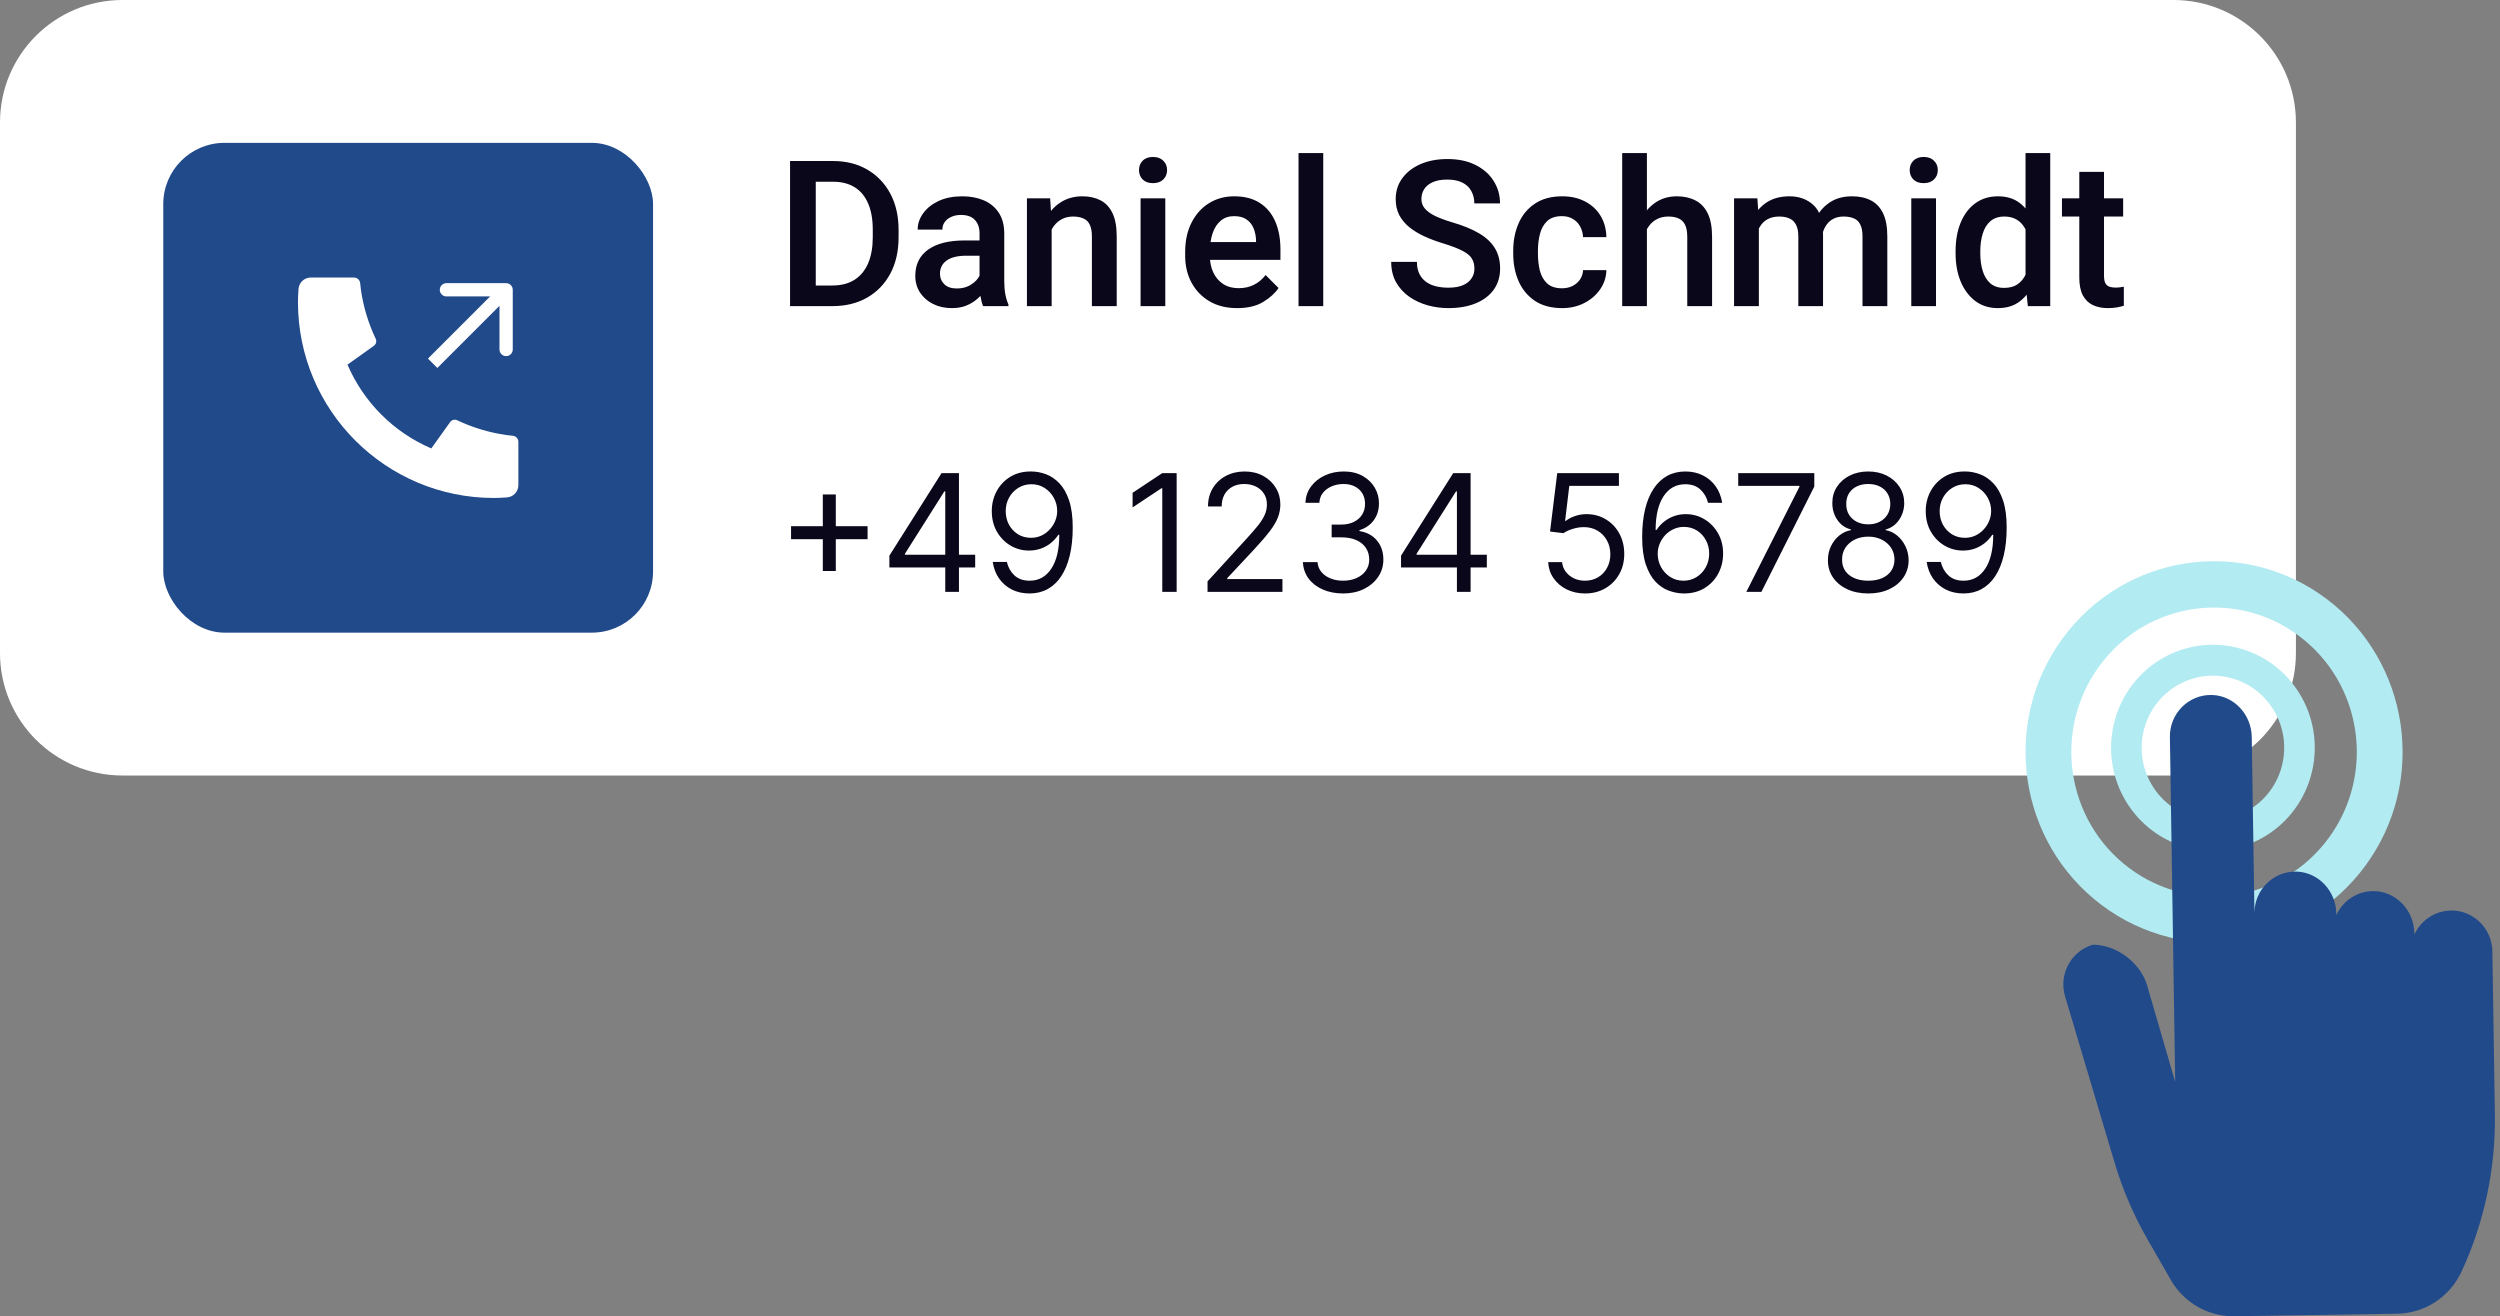<svg width="245" height="129" viewBox="0 0 245 129" fill="none" xmlns="http://www.w3.org/2000/svg">
<rect x="0" y="0" width="245" height="129" fill="#808080" stroke="none"/>
<path d="M0 12C0 5.373 5.373 0 12 0H213C219.627 0 225 5.373 225 12V64C225 70.627 219.627 76 213 76H12C5.373 76 0 70.627 0 64V12Z" fill="white"/>
<rect x="16" y="14" width="48" height="48" rx="6" fill="#214A8B"/>
<g clip-path="url(#clip0_1931_6695)">
<path d="M50.8 43.304V47.547C50.8 47.851 50.685 48.144 50.478 48.366C50.271 48.588 49.987 48.724 49.684 48.745C49.16 48.781 48.731 48.8 48.4 48.8C37.796 48.8 29.2 40.205 29.2 29.6C29.2 29.269 29.218 28.841 29.255 28.316C29.277 28.013 29.412 27.729 29.634 27.522C29.857 27.315 30.149 27.2 30.453 27.2H34.696C34.845 27.2 34.989 27.255 35.099 27.355C35.209 27.455 35.279 27.592 35.294 27.74C35.321 28.016 35.347 28.236 35.371 28.403C35.609 30.067 36.098 31.686 36.82 33.204C36.934 33.444 36.86 33.731 36.644 33.884L34.054 35.735C35.638 39.424 38.578 42.364 42.267 43.947L44.115 41.363C44.191 41.257 44.301 41.181 44.426 41.149C44.552 41.116 44.685 41.128 44.803 41.184C46.321 41.905 47.939 42.392 49.603 42.63C49.769 42.654 49.989 42.68 50.263 42.707C50.41 42.722 50.547 42.791 50.647 42.902C50.747 43.012 50.8 43.156 50.8 43.304Z" fill="white"/>
<path d="M50.25 28.4C50.25 28.041 49.959 27.75 49.6 27.75L43.75 27.75C43.391 27.75 43.1 28.041 43.1 28.4C43.1 28.759 43.391 29.05 43.75 29.05L48.95 29.05L48.95 34.25C48.95 34.609 49.241 34.9 49.6 34.9C49.959 34.9 50.25 34.609 50.25 34.25L50.25 28.4ZM42.859 36.06L50.059 28.86L49.14 27.941L41.94 35.141L42.859 36.06Z" fill="white"/>
</g>
<path d="M78.539 30L78.559 27.979H81.566C82.439 27.979 83.168 27.79 83.754 27.412C84.34 27.035 84.783 26.494 85.082 25.791C85.382 25.081 85.531 24.235 85.531 23.252V22.51C85.531 21.501 85.382 20.648 85.082 19.951C84.789 19.255 84.353 18.724 83.773 18.359C83.194 17.995 82.488 17.812 81.654 17.812H78.481V15.781H81.654C82.924 15.781 84.037 16.061 84.994 16.621C85.958 17.181 86.71 17.965 87.25 18.975C87.79 19.984 88.061 21.169 88.061 22.529V23.252C88.061 24.619 87.79 25.807 87.25 26.816C86.71 27.826 85.951 28.61 84.975 29.17C84.005 29.723 82.868 30 81.566 30H78.539ZM79.945 30H77.426V15.781H79.945V30ZM95.995 22.861C95.995 22.314 95.842 21.878 95.536 21.553C95.237 21.227 94.781 21.064 94.169 21.064C93.805 21.064 93.486 21.13 93.212 21.26C92.939 21.384 92.727 21.553 92.577 21.768C92.428 21.982 92.353 22.227 92.353 22.5H89.931C89.931 21.934 90.11 21.403 90.468 20.908C90.826 20.407 91.331 20.003 91.982 19.697C92.639 19.391 93.414 19.238 94.306 19.238C95.1 19.238 95.806 19.372 96.425 19.639C97.043 19.906 97.528 20.309 97.88 20.85C98.238 21.39 98.417 22.067 98.417 22.881V27.539C98.417 28.034 98.453 28.47 98.525 28.848C98.596 29.225 98.697 29.554 98.827 29.834V30H96.347C96.236 29.746 96.148 29.417 96.083 29.014C96.025 28.61 95.995 28.216 95.995 27.832V22.861ZM96.366 25.059H94.706C93.847 25.059 93.199 25.218 92.763 25.537C92.333 25.85 92.118 26.276 92.118 26.816C92.118 27.233 92.262 27.581 92.548 27.861C92.835 28.135 93.238 28.271 93.759 28.271C94.234 28.271 94.648 28.177 94.999 27.988C95.357 27.793 95.637 27.555 95.839 27.275C96.041 26.989 96.145 26.722 96.152 26.475L96.923 27.559C96.845 27.826 96.712 28.112 96.523 28.418C96.34 28.717 96.096 29.004 95.79 29.277C95.491 29.544 95.133 29.766 94.716 29.941C94.306 30.111 93.827 30.195 93.281 30.195C92.59 30.195 91.975 30.059 91.435 29.785C90.894 29.512 90.468 29.137 90.156 28.662C89.85 28.18 89.697 27.64 89.697 27.041C89.697 25.921 90.116 25.062 90.956 24.463C91.796 23.864 92.987 23.564 94.531 23.564H96.347L96.366 25.059ZM103.061 30H100.639V19.434H102.914L103.061 21.689V30ZM101.85 24.346C101.857 23.324 102.036 22.432 102.387 21.67C102.739 20.902 103.23 20.306 103.862 19.883C104.493 19.453 105.229 19.238 106.069 19.238C106.752 19.238 107.345 19.369 107.846 19.629C108.347 19.883 108.738 20.299 109.018 20.879C109.298 21.452 109.438 22.223 109.438 23.193V30H107.006V23.174C107.006 22.686 106.935 22.298 106.791 22.012C106.655 21.725 106.446 21.523 106.166 21.406C105.893 21.283 105.558 21.221 105.161 21.221C104.757 21.221 104.399 21.302 104.086 21.465C103.78 21.621 103.517 21.842 103.295 22.129C103.08 22.415 102.914 22.747 102.797 23.125C102.687 23.503 102.631 23.906 102.631 24.336L101.85 24.346ZM114.199 30H111.777V19.434H114.199V30ZM111.621 16.67C111.621 16.299 111.741 15.993 111.982 15.752C112.223 15.505 112.558 15.381 112.988 15.381C113.418 15.381 113.756 15.505 114.004 15.752C114.251 15.993 114.375 16.299 114.375 16.67C114.375 17.035 114.251 17.34 114.004 17.588C113.756 17.829 113.418 17.949 112.988 17.949C112.558 17.949 112.223 17.829 111.982 17.588C111.741 17.34 111.621 17.035 111.621 16.67ZM121.235 30.195C120.187 30.195 119.282 29.971 118.52 29.521C117.759 29.066 117.173 28.454 116.763 27.686C116.352 26.911 116.147 26.045 116.147 25.088V24.688C116.147 23.587 116.356 22.63 116.772 21.816C117.189 20.996 117.759 20.361 118.481 19.912C119.21 19.463 120.034 19.238 120.952 19.238C121.968 19.238 122.811 19.46 123.481 19.902C124.152 20.338 124.653 20.947 124.985 21.729C125.317 22.503 125.483 23.402 125.483 24.424V25.469H117.309V23.721H123.091V23.535C123.078 23.125 122.999 22.741 122.856 22.383C122.713 22.025 122.485 21.735 122.173 21.514C121.867 21.292 121.457 21.182 120.942 21.182C120.428 21.182 119.995 21.328 119.643 21.621C119.292 21.908 119.025 22.314 118.843 22.842C118.66 23.363 118.569 23.978 118.569 24.688V25.088C118.569 25.687 118.68 26.224 118.901 26.699C119.123 27.174 119.445 27.552 119.868 27.832C120.291 28.105 120.796 28.242 121.382 28.242C121.948 28.242 122.449 28.131 122.886 27.91C123.328 27.689 123.709 27.37 124.028 26.953L125.298 28.223C124.966 28.724 124.464 29.18 123.794 29.59C123.13 29.994 122.277 30.195 121.235 30.195ZM129.678 30H127.256V15H129.678V30ZM144.493 26.328C144.493 25.944 144.411 25.619 144.248 25.352C144.092 25.078 143.796 24.828 143.36 24.6C142.924 24.365 142.295 24.121 141.475 23.867C140.804 23.665 140.183 23.434 139.61 23.174C139.043 22.913 138.549 22.614 138.125 22.275C137.702 21.93 137.37 21.533 137.129 21.084C136.895 20.628 136.778 20.104 136.778 19.512C136.778 18.737 136.993 18.057 137.422 17.471C137.852 16.878 138.448 16.416 139.209 16.084C139.971 15.752 140.853 15.586 141.856 15.586C142.924 15.586 143.842 15.781 144.61 16.172C145.378 16.556 145.967 17.077 146.377 17.734C146.794 18.392 147.002 19.124 147.002 19.932H144.483C144.483 19.482 144.385 19.082 144.19 18.73C144.001 18.372 143.711 18.096 143.321 17.9C142.93 17.699 142.432 17.598 141.827 17.598C141.26 17.598 140.788 17.682 140.411 17.852C140.033 18.021 139.753 18.249 139.571 18.535C139.388 18.822 139.297 19.147 139.297 19.512C139.297 19.857 139.408 20.163 139.629 20.43C139.851 20.697 140.186 20.941 140.635 21.162C141.084 21.377 141.644 21.585 142.315 21.787C143.37 22.093 144.245 22.451 144.942 22.861C145.638 23.271 146.156 23.756 146.495 24.316C146.84 24.876 147.012 25.54 147.012 26.309C147.012 27.109 146.804 27.803 146.387 28.389C145.97 28.968 145.381 29.414 144.62 29.727C143.858 30.039 142.963 30.195 141.934 30.195C141.25 30.195 140.577 30.104 139.912 29.922C139.248 29.733 138.646 29.453 138.106 29.082C137.572 28.704 137.142 28.232 136.817 27.666C136.498 27.1 136.338 26.432 136.338 25.664H138.858C138.858 26.12 138.936 26.507 139.092 26.826C139.248 27.145 139.467 27.409 139.746 27.617C140.026 27.819 140.352 27.965 140.723 28.057C141.101 28.148 141.504 28.193 141.934 28.193C142.5 28.193 142.972 28.115 143.35 27.959C143.728 27.796 144.011 27.575 144.2 27.295C144.395 27.015 144.493 26.693 144.493 26.328ZM153.082 28.252C153.459 28.252 153.801 28.177 154.107 28.027C154.413 27.871 154.657 27.66 154.839 27.393C155.022 27.126 155.123 26.82 155.142 26.475H157.427C157.408 27.171 157.203 27.799 156.812 28.359C156.421 28.919 155.904 29.365 155.259 29.697C154.615 30.029 153.895 30.195 153.101 30.195C152.027 30.195 151.132 29.958 150.416 29.482C149.706 29.001 149.175 28.359 148.824 27.559C148.472 26.751 148.296 25.859 148.296 24.883V24.551C148.296 23.574 148.472 22.686 148.824 21.885C149.175 21.078 149.706 20.436 150.416 19.961C151.132 19.479 152.027 19.238 153.101 19.238C153.954 19.238 154.699 19.408 155.338 19.746C155.982 20.078 156.487 20.544 156.851 21.143C157.216 21.741 157.408 22.441 157.427 23.242H155.142C155.123 22.865 155.028 22.52 154.859 22.207C154.696 21.895 154.462 21.647 154.156 21.465C153.856 21.276 153.495 21.182 153.072 21.182C152.447 21.182 151.962 21.344 151.617 21.67C151.278 21.995 151.044 22.415 150.914 22.93C150.783 23.444 150.718 23.984 150.718 24.551V24.883C150.718 25.456 150.78 25.999 150.904 26.514C151.034 27.028 151.272 27.448 151.617 27.773C151.962 28.092 152.45 28.252 153.082 28.252ZM161.397 30H158.975V15H161.397V30ZM160.196 24.346C160.203 23.363 160.375 22.487 160.714 21.719C161.059 20.951 161.54 20.345 162.159 19.902C162.777 19.46 163.5 19.238 164.327 19.238C165.024 19.238 165.629 19.372 166.143 19.639C166.664 19.899 167.068 20.322 167.354 20.908C167.641 21.488 167.784 22.262 167.784 23.232V30H165.352V23.213C165.352 22.718 165.281 22.324 165.137 22.031C164.994 21.738 164.783 21.53 164.503 21.406C164.229 21.283 163.894 21.221 163.497 21.221C163.08 21.221 162.716 21.302 162.403 21.465C162.091 21.621 161.827 21.842 161.612 22.129C161.397 22.415 161.238 22.747 161.134 23.125C161.029 23.503 160.977 23.906 160.977 24.336L160.196 24.346ZM172.369 30H169.938V19.434H172.223L172.369 21.592V30ZM171.148 24.346C171.148 23.363 171.305 22.487 171.617 21.719C171.936 20.951 172.408 20.345 173.033 19.902C173.658 19.46 174.436 19.238 175.367 19.238C176.324 19.238 177.112 19.528 177.73 20.107C178.349 20.687 178.658 21.637 178.658 22.959V30H176.236V23.184C176.236 22.689 176.158 22.298 176.002 22.012C175.852 21.725 175.637 21.523 175.357 21.406C175.084 21.283 174.755 21.221 174.371 21.221C173.935 21.221 173.564 21.302 173.258 21.465C172.958 21.621 172.714 21.842 172.525 22.129C172.337 22.415 172.197 22.747 172.105 23.125C172.021 23.503 171.979 23.906 171.979 24.336L171.148 24.346ZM177.369 24.004C177.376 23.138 177.535 22.344 177.848 21.621C178.16 20.898 178.622 20.322 179.234 19.893C179.846 19.456 180.602 19.238 181.5 19.238C182.216 19.238 182.831 19.372 183.346 19.639C183.86 19.899 184.257 20.319 184.537 20.898C184.817 21.471 184.957 22.233 184.957 23.184V30H182.525V23.164C182.525 22.65 182.447 22.253 182.291 21.973C182.141 21.686 181.926 21.491 181.646 21.387C181.373 21.276 181.048 21.221 180.67 21.221C180.312 21.221 179.996 21.286 179.723 21.416C179.456 21.546 179.231 21.729 179.049 21.963C178.873 22.191 178.736 22.461 178.639 22.773C178.548 23.079 178.502 23.412 178.502 23.77L177.369 24.004ZM189.728 30H187.306V19.434H189.728V30ZM187.15 16.67C187.15 16.299 187.27 15.993 187.511 15.752C187.752 15.505 188.087 15.381 188.517 15.381C188.946 15.381 189.285 15.505 189.532 15.752C189.78 15.993 189.904 16.299 189.904 16.67C189.904 17.035 189.78 17.34 189.532 17.588C189.285 17.829 188.946 17.949 188.517 17.949C188.087 17.949 187.752 17.829 187.511 17.588C187.27 17.34 187.15 17.035 187.15 16.67ZM198.502 15H200.924V30H198.727L198.502 27.783V15ZM191.647 24.629C191.647 23.561 191.813 22.624 192.145 21.816C192.483 21.003 192.962 20.371 193.58 19.922C194.199 19.466 194.941 19.238 195.807 19.238C196.66 19.238 197.373 19.46 197.946 19.902C198.519 20.345 198.968 20.96 199.293 21.748C199.625 22.529 199.847 23.438 199.957 24.473V25.039C199.847 26.042 199.629 26.93 199.303 27.705C198.978 28.48 198.525 29.088 197.946 29.531C197.373 29.974 196.653 30.195 195.787 30.195C194.935 30.195 194.199 29.964 193.58 29.502C192.962 29.033 192.483 28.395 192.145 27.588C191.813 26.781 191.647 25.863 191.647 24.834V24.629ZM194.069 24.834C194.069 25.459 194.147 26.029 194.303 26.543C194.459 27.051 194.707 27.458 195.045 27.764C195.39 28.063 195.843 28.213 196.403 28.213C196.93 28.213 197.363 28.099 197.702 27.871C198.047 27.637 198.314 27.321 198.502 26.924C198.698 26.527 198.831 26.081 198.903 25.586V23.936C198.857 23.545 198.776 23.184 198.659 22.852C198.541 22.52 198.382 22.233 198.18 21.992C197.985 21.751 197.741 21.562 197.448 21.426C197.155 21.289 196.813 21.221 196.422 21.221C195.862 21.221 195.407 21.374 195.055 21.68C194.71 21.979 194.459 22.389 194.303 22.91C194.147 23.424 194.069 23.997 194.069 24.629V24.834ZM208.068 21.221H202.072V19.434H208.068V21.221ZM206.193 16.846V27.021C206.193 27.347 206.239 27.594 206.33 27.764C206.421 27.926 206.551 28.037 206.72 28.096C206.89 28.154 207.085 28.184 207.306 28.184C207.469 28.184 207.625 28.174 207.775 28.154C207.925 28.135 208.045 28.115 208.136 28.096V29.961C207.941 30.026 207.713 30.081 207.453 30.127C207.199 30.172 206.899 30.195 206.554 30.195C206.014 30.195 205.532 30.098 205.109 29.902C204.692 29.707 204.364 29.391 204.123 28.955C203.888 28.512 203.771 27.926 203.771 27.197V16.846H206.193Z" fill="#0A071B"/>
<path d="M80.636 55.955V48.455H81.909V55.955H80.636ZM77.523 52.841V51.568H85.023V52.841H77.523ZM87.159 55.614V54.455L92.272 46.364H93.113V48.159H92.545L88.681 54.273V54.364H95.568V55.614H87.159ZM92.636 58V55.261V54.722V46.364H93.977V58H92.636ZM101.082 46.205C101.559 46.208 102.036 46.299 102.513 46.477C102.991 46.655 103.426 46.951 103.82 47.364C104.214 47.773 104.53 48.331 104.769 49.04C105.008 49.748 105.127 50.636 105.127 51.705C105.127 52.739 105.029 53.657 104.832 54.46C104.638 55.26 104.358 55.934 103.991 56.483C103.627 57.032 103.184 57.449 102.661 57.733C102.142 58.017 101.555 58.159 100.9 58.159C100.248 58.159 99.667 58.03 99.156 57.773C98.648 57.511 98.231 57.15 97.906 56.688C97.584 56.222 97.377 55.682 97.286 55.068H98.672C98.797 55.602 99.046 56.044 99.417 56.392C99.792 56.737 100.286 56.909 100.9 56.909C101.798 56.909 102.506 56.517 103.025 55.733C103.548 54.949 103.809 53.841 103.809 52.409H103.718C103.506 52.727 103.254 53.002 102.962 53.233C102.671 53.464 102.347 53.642 101.991 53.767C101.635 53.892 101.256 53.955 100.854 53.955C100.188 53.955 99.576 53.79 99.019 53.46C98.466 53.127 98.023 52.67 97.689 52.091C97.36 51.508 97.195 50.841 97.195 50.091C97.195 49.379 97.354 48.727 97.672 48.136C97.995 47.542 98.445 47.068 99.025 46.716C99.608 46.364 100.294 46.193 101.082 46.205ZM101.082 47.455C100.604 47.455 100.174 47.574 99.792 47.812C99.413 48.047 99.112 48.365 98.888 48.767C98.669 49.165 98.559 49.606 98.559 50.091C98.559 50.576 98.665 51.017 98.877 51.415C99.093 51.809 99.386 52.123 99.758 52.358C100.133 52.589 100.559 52.705 101.036 52.705C101.396 52.705 101.731 52.635 102.042 52.494C102.352 52.35 102.623 52.155 102.854 51.909C103.089 51.659 103.273 51.377 103.405 51.062C103.538 50.744 103.604 50.413 103.604 50.068C103.604 49.614 103.494 49.188 103.275 48.79C103.059 48.392 102.76 48.07 102.377 47.824C101.998 47.578 101.566 47.455 101.082 47.455ZM115.312 46.364V58H113.903V47.841H113.835L110.994 49.727V48.295L113.903 46.364H115.312ZM118.339 58V56.977L122.18 52.773C122.631 52.28 123.002 51.852 123.293 51.489C123.585 51.121 123.801 50.776 123.941 50.455C124.085 50.129 124.157 49.788 124.157 49.432C124.157 49.023 124.059 48.669 123.862 48.369C123.668 48.07 123.403 47.839 123.066 47.676C122.729 47.513 122.35 47.432 121.93 47.432C121.483 47.432 121.093 47.525 120.759 47.71C120.43 47.892 120.174 48.148 119.992 48.477C119.814 48.807 119.725 49.193 119.725 49.636H118.384C118.384 48.955 118.542 48.356 118.856 47.841C119.17 47.326 119.598 46.924 120.14 46.636C120.686 46.349 121.297 46.205 121.975 46.205C122.657 46.205 123.261 46.349 123.788 46.636C124.314 46.924 124.727 47.312 125.026 47.801C125.326 48.29 125.475 48.833 125.475 49.432C125.475 49.86 125.398 50.278 125.242 50.688C125.091 51.093 124.826 51.545 124.447 52.045C124.072 52.542 123.551 53.148 122.884 53.864L120.271 56.659V56.75H125.68V58H118.339ZM131.638 58.159C130.888 58.159 130.22 58.03 129.633 57.773C129.049 57.515 128.585 57.157 128.241 56.699C127.9 56.237 127.714 55.701 127.684 55.091H129.116C129.146 55.466 129.275 55.79 129.502 56.062C129.729 56.331 130.026 56.54 130.394 56.688C130.761 56.835 131.169 56.909 131.616 56.909C132.116 56.909 132.559 56.822 132.945 56.648C133.331 56.474 133.634 56.231 133.854 55.92C134.074 55.61 134.184 55.25 134.184 54.841C134.184 54.413 134.078 54.036 133.866 53.71C133.653 53.381 133.343 53.123 132.934 52.938C132.525 52.752 132.025 52.659 131.434 52.659H130.502V51.409H131.434C131.896 51.409 132.301 51.326 132.65 51.159C133.002 50.992 133.276 50.758 133.473 50.455C133.674 50.151 133.775 49.795 133.775 49.386C133.775 48.992 133.687 48.65 133.513 48.358C133.339 48.066 133.093 47.839 132.775 47.676C132.46 47.513 132.089 47.432 131.661 47.432C131.259 47.432 130.881 47.506 130.525 47.653C130.172 47.797 129.884 48.008 129.661 48.284C129.437 48.557 129.316 48.886 129.297 49.273H127.934C127.956 48.663 128.14 48.129 128.485 47.67C128.83 47.208 129.28 46.849 129.837 46.591C130.398 46.333 131.013 46.205 131.684 46.205C132.403 46.205 133.021 46.35 133.536 46.642C134.051 46.93 134.447 47.311 134.723 47.784C135 48.258 135.138 48.769 135.138 49.318C135.138 49.974 134.966 50.532 134.621 50.994C134.28 51.456 133.816 51.776 133.229 51.955V52.045C133.964 52.167 134.538 52.479 134.951 52.983C135.364 53.483 135.57 54.102 135.57 54.841C135.57 55.474 135.398 56.042 135.053 56.545C134.712 57.045 134.246 57.439 133.655 57.727C133.064 58.015 132.392 58.159 131.638 58.159ZM137.301 55.614V54.455L142.415 46.364H143.256V48.159H142.688L138.824 54.273V54.364H145.71V55.614H137.301ZM142.778 58V55.261V54.722V46.364H144.119V58H142.778ZM155.336 58.159C154.669 58.159 154.069 58.026 153.535 57.761C153.001 57.496 152.573 57.133 152.251 56.67C151.929 56.208 151.753 55.682 151.722 55.091H153.086C153.139 55.617 153.378 56.053 153.802 56.398C154.23 56.739 154.741 56.909 155.336 56.909C155.813 56.909 156.237 56.797 156.609 56.574C156.984 56.35 157.277 56.044 157.489 55.653C157.705 55.26 157.813 54.814 157.813 54.318C157.813 53.811 157.701 53.358 157.478 52.96C157.258 52.559 156.955 52.242 156.569 52.011C156.183 51.78 155.741 51.663 155.245 51.659C154.889 51.655 154.523 51.71 154.148 51.824C153.773 51.934 153.465 52.076 153.222 52.25L151.904 52.091L152.609 46.364H158.654V47.614H153.79L153.381 51.045H153.45C153.688 50.856 153.987 50.699 154.347 50.574C154.707 50.449 155.082 50.386 155.472 50.386C156.184 50.386 156.819 50.557 157.376 50.898C157.936 51.235 158.376 51.697 158.694 52.284C159.016 52.871 159.177 53.542 159.177 54.295C159.177 55.038 159.01 55.701 158.677 56.284C158.347 56.864 157.893 57.322 157.313 57.659C156.734 57.992 156.075 58.159 155.336 58.159ZM164.978 58.159C164.5 58.151 164.023 58.061 163.546 57.886C163.068 57.712 162.633 57.419 162.239 57.006C161.845 56.589 161.529 56.026 161.29 55.318C161.051 54.606 160.932 53.712 160.932 52.636C160.932 51.606 161.029 50.693 161.222 49.898C161.415 49.099 161.695 48.426 162.063 47.881C162.43 47.331 162.873 46.915 163.392 46.631C163.915 46.347 164.504 46.205 165.159 46.205C165.811 46.205 166.39 46.335 166.898 46.597C167.409 46.854 167.826 47.214 168.148 47.676C168.47 48.138 168.678 48.67 168.773 49.273H167.387C167.258 48.75 167.008 48.316 166.637 47.972C166.265 47.627 165.773 47.455 165.159 47.455C164.258 47.455 163.548 47.847 163.029 48.631C162.514 49.415 162.254 50.515 162.25 51.932H162.341C162.553 51.61 162.805 51.335 163.097 51.108C163.392 50.877 163.718 50.699 164.074 50.574C164.43 50.449 164.807 50.386 165.205 50.386C165.871 50.386 166.481 50.553 167.034 50.886C167.587 51.216 168.031 51.672 168.364 52.256C168.697 52.835 168.864 53.5 168.864 54.25C168.864 54.97 168.703 55.629 168.381 56.227C168.059 56.822 167.606 57.295 167.023 57.648C166.443 57.996 165.762 58.167 164.978 58.159ZM164.978 56.909C165.455 56.909 165.883 56.79 166.262 56.551C166.644 56.312 166.945 55.992 167.165 55.591C167.389 55.189 167.5 54.742 167.5 54.25C167.5 53.769 167.392 53.331 167.176 52.938C166.964 52.54 166.671 52.224 166.296 51.989C165.925 51.754 165.5 51.636 165.023 51.636C164.663 51.636 164.328 51.708 164.017 51.852C163.707 51.992 163.434 52.186 163.199 52.432C162.968 52.678 162.786 52.96 162.654 53.278C162.521 53.593 162.455 53.924 162.455 54.273C162.455 54.735 162.563 55.167 162.779 55.568C162.998 55.97 163.298 56.294 163.676 56.54C164.059 56.786 164.493 56.909 164.978 56.909ZM171.142 58L176.346 47.705V47.614H170.346V46.364H177.801V47.682L172.619 58H171.142ZM183.092 58.159C182.312 58.159 181.622 58.021 181.024 57.744C180.429 57.464 179.965 57.08 179.632 56.591C179.298 56.099 179.133 55.538 179.137 54.909C179.133 54.417 179.23 53.962 179.427 53.545C179.624 53.125 179.893 52.775 180.234 52.494C180.579 52.21 180.963 52.03 181.387 51.955V51.886C180.83 51.742 180.387 51.43 180.058 50.949C179.728 50.464 179.565 49.913 179.569 49.295C179.565 48.705 179.715 48.176 180.018 47.71C180.321 47.244 180.738 46.877 181.268 46.608C181.802 46.339 182.41 46.205 183.092 46.205C183.766 46.205 184.368 46.339 184.899 46.608C185.429 46.877 185.846 47.244 186.149 47.71C186.455 48.176 186.611 48.705 186.615 49.295C186.611 49.913 186.442 50.464 186.109 50.949C185.779 51.43 185.342 51.742 184.796 51.886V51.955C185.217 52.03 185.596 52.21 185.933 52.494C186.27 52.775 186.539 53.125 186.74 53.545C186.94 53.962 187.043 54.417 187.046 54.909C187.043 55.538 186.872 56.099 186.535 56.591C186.202 57.08 185.738 57.464 185.143 57.744C184.552 58.021 183.868 58.159 183.092 58.159ZM183.092 56.909C183.618 56.909 184.073 56.824 184.455 56.653C184.838 56.483 185.133 56.242 185.342 55.932C185.55 55.621 185.656 55.258 185.66 54.841C185.656 54.401 185.543 54.013 185.319 53.676C185.096 53.339 184.791 53.074 184.404 52.881C184.022 52.688 183.584 52.591 183.092 52.591C182.596 52.591 182.152 52.688 181.762 52.881C181.376 53.074 181.071 53.339 180.848 53.676C180.628 54.013 180.52 54.401 180.524 54.841C180.52 55.258 180.62 55.621 180.825 55.932C181.033 56.242 181.33 56.483 181.717 56.653C182.103 56.824 182.562 56.909 183.092 56.909ZM183.092 51.386C183.508 51.386 183.878 51.303 184.2 51.136C184.526 50.97 184.781 50.737 184.967 50.438C185.152 50.138 185.247 49.788 185.251 49.386C185.247 48.992 185.154 48.65 184.973 48.358C184.791 48.062 184.539 47.835 184.217 47.676C183.895 47.513 183.52 47.432 183.092 47.432C182.656 47.432 182.276 47.513 181.95 47.676C181.624 47.835 181.372 48.062 181.194 48.358C181.016 48.65 180.929 48.992 180.933 49.386C180.929 49.788 181.018 50.138 181.2 50.438C181.385 50.737 181.641 50.97 181.967 51.136C182.293 51.303 182.668 51.386 183.092 51.386ZM192.608 46.205C193.086 46.208 193.563 46.299 194.04 46.477C194.518 46.655 194.953 46.951 195.347 47.364C195.741 47.773 196.057 48.331 196.296 49.04C196.535 49.748 196.654 50.636 196.654 51.705C196.654 52.739 196.555 53.657 196.358 54.46C196.165 55.26 195.885 55.934 195.518 56.483C195.154 57.032 194.711 57.449 194.188 57.733C193.669 58.017 193.082 58.159 192.427 58.159C191.775 58.159 191.194 58.03 190.682 57.773C190.175 57.511 189.758 57.15 189.432 56.688C189.11 56.222 188.904 55.682 188.813 55.068H190.199C190.324 55.602 190.572 56.044 190.944 56.392C191.319 56.737 191.813 56.909 192.427 56.909C193.324 56.909 194.033 56.517 194.552 55.733C195.074 54.949 195.336 53.841 195.336 52.409H195.245C195.033 52.727 194.781 53.002 194.489 53.233C194.197 53.464 193.874 53.642 193.518 53.767C193.161 53.892 192.783 53.955 192.381 53.955C191.715 53.955 191.103 53.79 190.546 53.46C189.993 53.127 189.55 52.67 189.216 52.091C188.887 51.508 188.722 50.841 188.722 50.091C188.722 49.379 188.881 48.727 189.199 48.136C189.521 47.542 189.972 47.068 190.552 46.716C191.135 46.364 191.821 46.193 192.608 46.205ZM192.608 47.455C192.131 47.455 191.701 47.574 191.319 47.812C190.94 48.047 190.639 48.365 190.415 48.767C190.196 49.165 190.086 49.606 190.086 50.091C190.086 50.576 190.192 51.017 190.404 51.415C190.62 51.809 190.913 52.123 191.285 52.358C191.66 52.589 192.086 52.705 192.563 52.705C192.923 52.705 193.258 52.635 193.569 52.494C193.879 52.35 194.15 52.155 194.381 51.909C194.616 51.659 194.8 51.377 194.932 51.062C195.065 50.744 195.131 50.413 195.131 50.068C195.131 49.614 195.021 49.188 194.802 48.79C194.586 48.392 194.286 48.07 193.904 47.824C193.525 47.578 193.093 47.455 192.608 47.455Z" fill="#0A071B"/>
<g clip-path="url(#clip1_1931_6695)">
<path fill-rule="evenodd" clip-rule="evenodd" d="M205.744 65.26C201.142 71.537 202.44 80.399 208.644 85.055C214.849 89.712 223.609 88.398 228.212 82.122C232.815 75.845 231.516 66.983 225.312 62.326C219.108 57.67 210.347 58.984 205.744 65.26ZM205.97 88.702C197.775 82.552 196.06 70.845 202.139 62.555C208.219 54.264 219.791 52.529 227.986 58.68C236.181 64.83 237.896 76.537 231.817 84.827C225.737 93.117 214.165 94.852 205.97 88.702Z" fill="#B2EBF2"/>
<path fill-rule="evenodd" clip-rule="evenodd" d="M210.073 71.648C209.181 75.444 211.5 79.253 215.252 80.155C219.005 81.057 222.769 78.712 223.661 74.915C224.553 71.12 222.234 67.311 218.482 66.409C214.73 65.507 210.965 67.852 210.073 71.648ZM214.559 83.104C209.197 81.815 205.883 76.372 207.158 70.947C208.432 65.523 213.812 62.17 219.175 63.46C224.537 64.749 227.851 70.192 226.576 75.616C225.302 81.041 219.922 84.393 214.559 83.104Z" fill="#B2EBF2"/>
<path d="M240.177 89.237C238.584 89.261 237.233 90.222 236.602 91.588V91.433C236.567 89.184 234.774 87.304 232.55 87.328C230.952 87.346 229.589 88.306 228.958 89.679V89.524C228.923 87.34 227.236 85.49 225.077 85.418C222.777 85.347 220.901 87.232 220.937 89.536L220.671 72.214C220.636 70.03 218.949 68.18 216.79 68.109C214.49 68.037 212.614 69.923 212.65 72.226L213.169 106.028L210.414 96.558C209.766 94.339 207.371 92.549 205.082 92.585C202.959 93.217 201.744 95.473 202.369 97.621L207.229 113.94C208.008 116.547 209.081 119.059 210.432 121.416L212.732 125.42C214.018 127.669 216.407 129.036 218.979 128.994L234.921 128.743C237.635 128.702 240.082 127.096 241.232 124.614C243.462 119.799 244.577 114.536 244.5 109.22L244.252 93.223C244.217 90.986 242.394 89.195 240.183 89.231L240.177 89.237Z" fill="#214A8B"/>
</g>
<defs>
<clipPath id="clip0_1931_6695">
<rect width="28.8" height="28.8" fill="white" transform="translate(25.6 23.6)"/>
</clipPath>
<clipPath id="clip1_1931_6695">
<rect width="46" height="74" fill="white" transform="translate(198.5 55)"/>
</clipPath>
</defs>
</svg>
